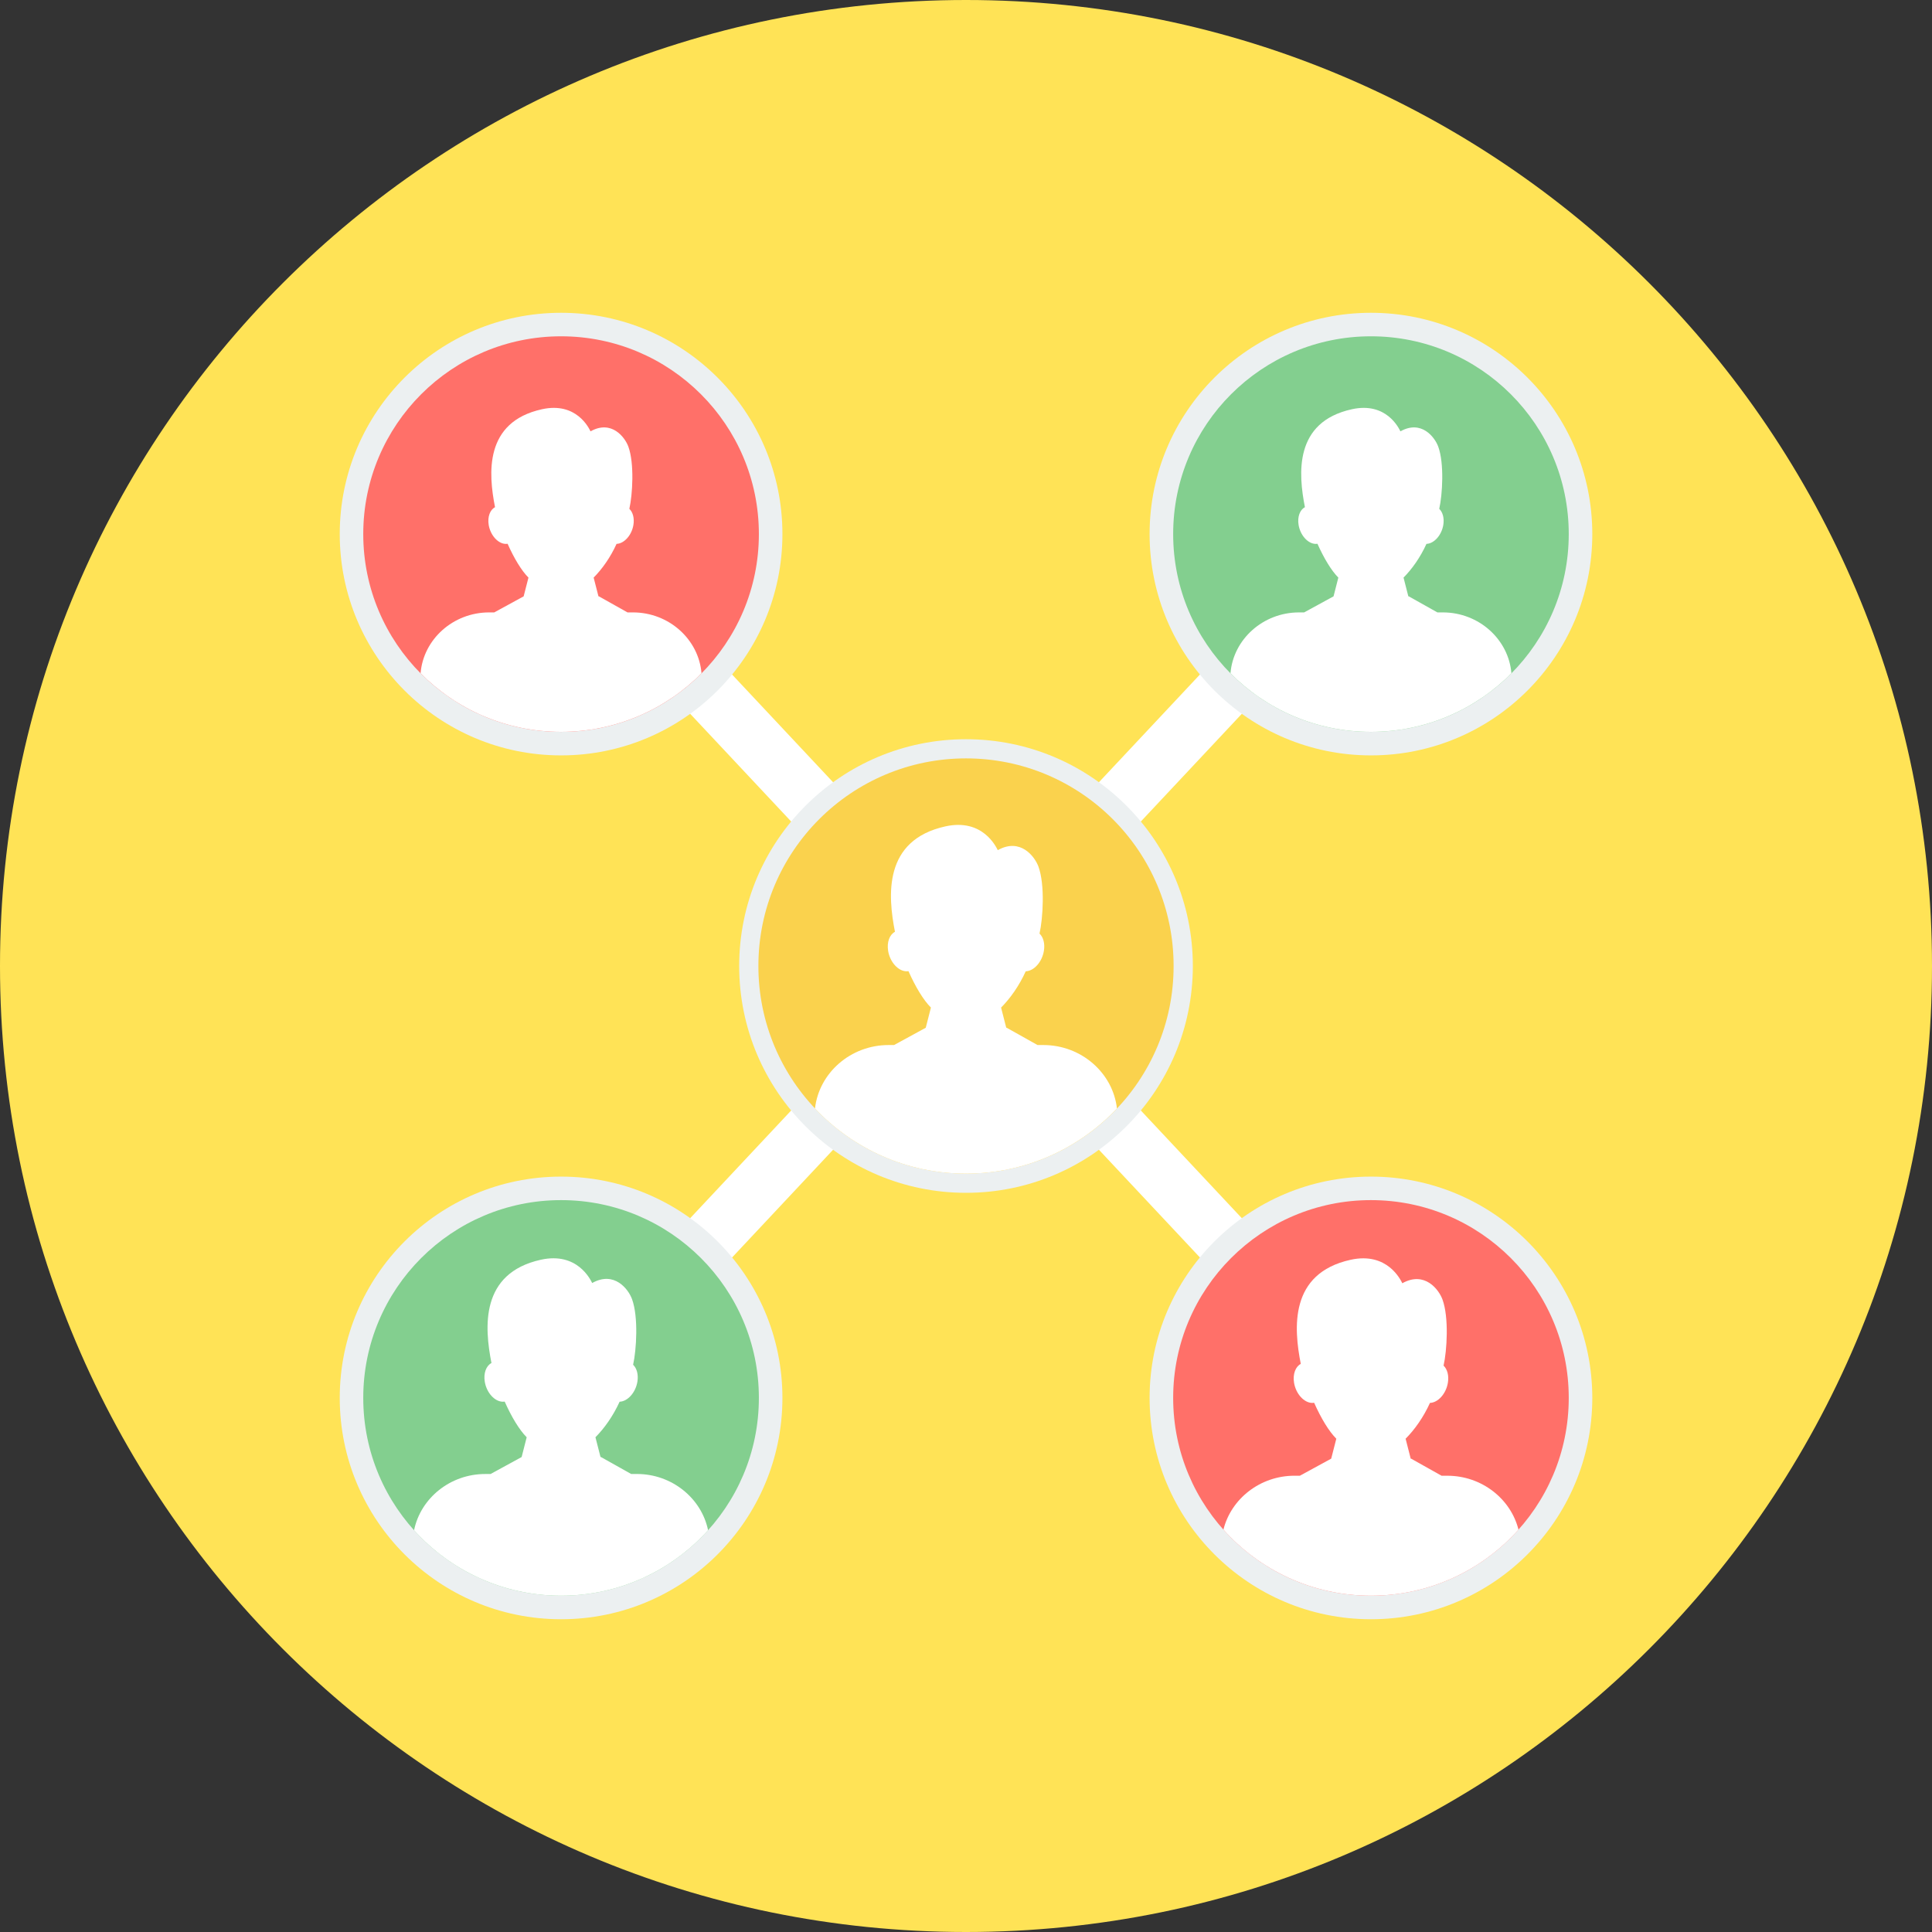 <svg width="100" height="100" viewBox="0 0 100 100" fill="none" xmlns="http://www.w3.org/2000/svg">
<rect x="0" y="0" width="100" height="100" fill="#333333" stroke="none"/>
<path d="M50 100C77.614 100 100 77.614 100 50C100 22.386 77.614 0 50 0C22.386 0 0 22.386 0 50C0 77.614 22.386 100 50 100Z" fill="#FFE356"/>
<path d="M34.656 31.461L50 47.826L65.344 31.461L67.509 33.499L52.037 50L67.509 66.501L65.344 68.538L50 52.174L34.656 68.538L32.492 66.501L47.963 50L32.492 33.499L34.656 31.461Z" fill="white"/>
<path d="M50 38.262C56.483 38.262 61.741 43.517 61.741 50C61.741 56.483 56.483 61.74 50 61.74C43.517 61.74 38.26 56.483 38.26 50C38.26 43.517 43.517 38.262 50 38.262Z" fill="#ECF0F1"/>
<path d="M50 39.254C55.934 39.254 60.746 44.064 60.746 50C60.746 55.933 55.936 60.746 50 60.746C44.067 60.746 39.254 55.933 39.254 50C39.254 44.064 44.067 39.254 50 39.254Z" fill="#FAD24D"/>
<path d="M45.996 54.091H46.276L47.917 53.196L48.184 52.152C47.793 51.758 47.389 51.09 47.022 50.267C46.992 50.272 46.962 50.274 46.93 50.274C46.496 50.274 46.066 49.803 45.97 49.22C45.895 48.764 46.045 48.376 46.323 48.229C45.956 46.357 45.712 43.483 48.935 42.773C50.869 42.347 51.56 43.84 51.645 44.004C52.815 43.347 53.558 44.332 53.749 44.853C54.095 45.795 53.982 47.548 53.805 48.322C54.001 48.508 54.095 48.84 54.031 49.22C53.936 49.793 53.519 50.259 53.092 50.274C52.748 51.031 52.287 51.68 51.816 52.152L52.083 53.196H52.105L53.702 54.091H54.004C55.973 54.091 57.607 55.539 57.813 57.376C55.853 59.451 53.077 60.747 49.999 60.747C46.92 60.747 44.144 59.451 42.184 57.376C42.39 55.536 44.024 54.091 45.993 54.091H45.996Z" fill="white"/>
<path d="M29.041 16.19C35.367 16.19 40.498 21.317 40.498 27.643C40.498 33.968 35.367 39.099 29.041 39.099C22.715 39.099 17.585 33.968 17.585 27.643C17.585 21.317 22.715 16.19 29.041 16.19Z" fill="#ECF0F1"/>
<path d="M29.041 60.901C35.367 60.901 40.498 66.029 40.498 72.355C40.498 78.681 35.367 83.812 29.041 83.812C22.715 83.812 17.585 78.681 17.585 72.355C17.585 66.029 22.715 60.901 29.041 60.901Z" fill="#ECF0F1"/>
<path d="M70.961 60.901C77.287 60.901 82.417 66.029 82.417 72.355C82.417 78.681 77.287 83.812 70.961 83.812C64.635 83.812 59.503 78.681 59.503 72.355C59.503 66.029 64.634 60.901 70.961 60.901Z" fill="#ECF0F1"/>
<path d="M70.961 16.19C77.287 16.19 82.417 21.317 82.417 27.643C82.417 33.968 77.287 39.099 70.961 39.099C64.635 39.099 59.503 33.968 59.503 27.643C59.503 21.317 64.634 16.19 70.961 16.19Z" fill="#ECF0F1"/>
<path d="M29.041 17.407C34.694 17.407 39.279 21.99 39.279 27.643C39.279 33.297 34.694 37.882 29.041 37.882C23.387 37.882 18.802 33.297 18.802 27.643C18.802 21.99 23.387 17.407 29.041 17.407Z" fill="#FF7069"/>
<path d="M25.32 31.699H25.58L27.104 30.867L27.353 29.897C26.989 29.53 26.614 28.909 26.273 28.146C26.244 28.151 26.216 28.152 26.187 28.152C25.785 28.152 25.386 27.713 25.295 27.172C25.225 26.749 25.366 26.388 25.622 26.251C25.281 24.513 25.055 21.842 28.05 21.183C29.846 20.786 30.489 22.174 30.566 22.326C31.654 21.715 32.345 22.631 32.523 23.115C32.843 23.99 32.739 25.617 32.575 26.337C32.756 26.51 32.844 26.819 32.785 27.172C32.697 27.704 32.308 28.137 31.913 28.151C31.593 28.855 31.164 29.457 30.727 29.896L30.976 30.866H30.997L32.479 31.698H32.761C34.627 31.698 36.167 33.096 36.31 34.849C34.455 36.721 31.882 37.88 29.039 37.88C26.197 37.88 23.625 36.721 21.769 34.849C21.911 33.093 23.453 31.698 25.318 31.698L25.32 31.699Z" fill="white"/>
<path d="M70.959 17.407C76.615 17.407 81.198 21.99 81.198 27.643C81.198 33.297 76.615 37.882 70.959 37.882C65.306 37.882 60.723 33.297 60.723 27.643C60.723 21.99 65.306 17.407 70.959 17.407Z" fill="#83CF8F"/>
<path d="M67.239 31.699H67.5L69.024 30.867L69.272 29.897C68.909 29.53 68.534 28.909 68.191 28.146C68.164 28.151 68.136 28.152 68.107 28.152C67.704 28.152 67.305 27.713 67.215 27.172C67.144 26.749 67.285 26.388 67.542 26.251C67.201 24.513 66.975 21.842 69.97 21.183C71.766 20.786 72.408 22.174 72.486 22.326C73.574 21.715 74.264 22.631 74.442 23.115C74.763 23.99 74.659 25.617 74.495 26.337C74.675 26.51 74.763 26.819 74.705 27.172C74.616 27.704 74.228 28.137 73.833 28.151C73.513 28.855 73.084 29.457 72.647 29.896L72.895 30.866H72.916L74.399 31.698H74.681C76.547 31.698 78.087 33.096 78.23 34.849C76.375 36.721 73.802 37.88 70.959 37.88C68.116 37.88 65.544 36.721 63.689 34.849C63.832 33.093 65.373 31.698 67.238 31.698V31.699H67.239Z" fill="white"/>
<path d="M29.041 62.118C34.694 62.118 39.279 66.701 39.279 72.355C39.279 78.01 34.694 82.593 29.041 82.593C23.387 82.593 18.802 78.01 18.802 72.355C18.802 66.701 23.387 62.118 29.041 62.118Z" fill="#83CF8F"/>
<path d="M36.649 79.205C34.775 81.285 32.06 82.593 29.041 82.593C26.021 82.593 23.306 81.285 21.432 79.205C21.77 77.551 23.297 76.294 25.116 76.294H25.392L27 75.416L27.261 74.393C26.878 74.006 26.482 73.352 26.122 72.546C26.093 72.551 26.063 72.553 26.033 72.553C25.608 72.553 25.187 72.091 25.092 71.52C25.018 71.074 25.166 70.693 25.438 70.55C25.078 68.716 24.839 65.9 27.997 65.203C29.892 64.787 30.569 66.249 30.651 66.409C31.798 65.766 32.527 66.73 32.713 67.241C33.052 68.164 32.941 69.88 32.77 70.639C32.96 70.82 33.053 71.147 32.991 71.52C32.898 72.081 32.488 72.537 32.071 72.553C31.733 73.295 31.28 73.93 30.82 74.392L31.083 75.416H31.105L32.668 76.293H32.966C34.783 76.293 36.311 77.554 36.65 79.205H36.649V79.205Z" fill="white"/>
<path d="M70.959 62.118C76.615 62.118 81.198 66.701 81.198 72.355C81.198 78.01 76.615 82.593 70.959 82.593C65.306 82.593 60.723 78.01 60.723 72.355C60.723 66.701 65.306 62.118 70.959 62.118Z" fill="#FF7069"/>
<path d="M78.597 79.174C76.722 81.272 73.997 82.593 70.96 82.593C67.925 82.593 65.198 81.272 63.324 79.174C63.722 77.577 65.224 76.383 67.005 76.383H67.282L68.903 75.499L69.167 74.468C68.781 74.078 68.382 73.419 68.019 72.607C67.989 72.612 67.96 72.615 67.928 72.615C67.501 72.615 67.075 72.149 66.98 71.573C66.906 71.123 67.055 70.739 67.328 70.595C66.966 68.746 66.726 65.907 69.909 65.206C71.818 64.786 72.502 66.26 72.584 66.421C73.74 65.773 74.474 66.746 74.662 67.26C75.004 68.19 74.893 69.921 74.719 70.685C74.912 70.869 75.005 71.197 74.942 71.573C74.848 72.139 74.436 72.599 74.015 72.614C73.675 73.362 73.218 74.004 72.754 74.468L73.018 75.5H73.04L74.616 76.384H74.916C76.696 76.384 78.199 77.582 78.597 79.176V79.174H78.597Z" fill="white"/>
</svg>
